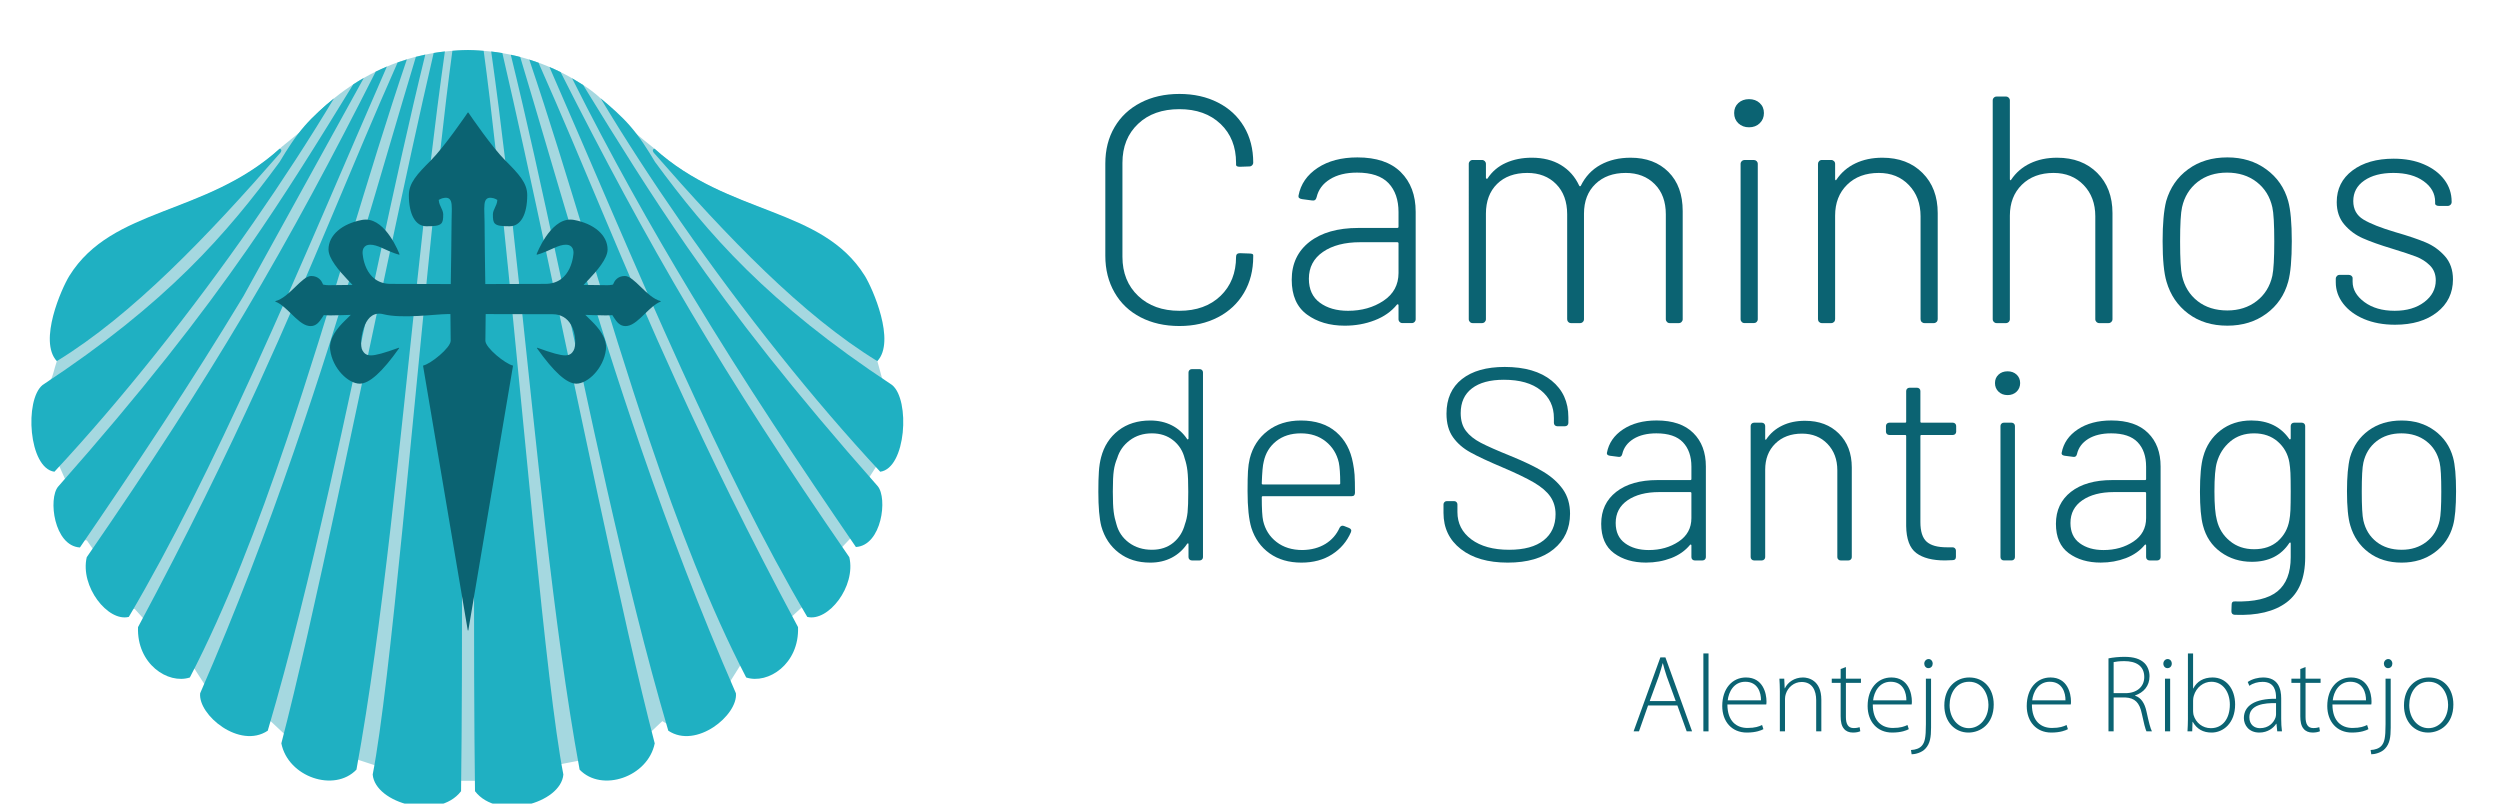 <?xml version="1.0" encoding="utf-8"?>
<!-- Generator: Adobe Illustrator 15.1.0, SVG Export Plug-In . SVG Version: 6.00 Build 0)  -->
<!DOCTYPE svg PUBLIC "-//W3C//DTD SVG 1.0//EN" "http://www.w3.org/TR/2001/REC-SVG-20010904/DTD/svg10.dtd">
<svg version="1.0" id="Layer_1" xmlns="http://www.w3.org/2000/svg" xmlns:xlink="http://www.w3.org/1999/xlink" x="0px" y="0px"
	 width="560px" height="180px" viewBox="0 0 560 180" enable-background="new 0 0 560 180" xml:space="preserve">
<g>
	<g>
		<path fill="#0B6372" d="M369.168,158.023l-2.04,5.802h-1.205l5.998-16.569h1.131l5.974,16.569h-1.204l-2.09-5.802H369.168z
			 M375.363,157.04l-2.017-5.531c-0.393-1.156-0.614-1.992-0.86-2.926h-0.049c-0.246,0.958-0.517,1.819-0.861,2.876l-2.04,5.581
			H375.363z"/>
		<path fill="#0B6372" d="M381.555,146.37h1.155v17.455h-1.155V146.37z"/>
		<path fill="#0B6372" d="M386.938,157.802c0,3.786,2.065,5.261,4.499,5.261c1.721,0,2.606-0.344,3.27-0.664l0.295,0.934
			c-0.442,0.246-1.646,0.762-3.712,0.762c-3.393,0-5.507-2.483-5.507-5.949c0-3.934,2.262-6.392,5.311-6.392
			c3.859,0,4.598,3.638,4.598,5.334c0,0.32,0,0.517-0.05,0.713H386.938z M394.461,156.868c0.024-1.647-0.664-4.155-3.516-4.155
			c-2.606,0-3.736,2.335-3.934,4.155H394.461z"/>
		<path fill="#0B6372" d="M398.687,154.852c0-1.082-0.049-1.893-0.099-2.827h1.082l0.098,2.139h0.05
			c0.639-1.328,2.113-2.41,4.056-2.41c1.132,0,4.106,0.565,4.106,4.991v7.08h-1.155v-6.982c0-2.139-0.837-4.081-3.27-4.081
			c-1.673,0-3.074,1.18-3.541,2.704c-0.098,0.295-0.172,0.689-0.172,1.058v7.301h-1.155V154.852z"/>
		<path fill="#0B6372" d="M413.483,149.418v2.606h3.368v0.935h-3.368v7.669c0,1.501,0.468,2.459,1.722,2.459
			c0.614,0,1.057-0.098,1.352-0.196l0.147,0.91c-0.393,0.172-0.935,0.294-1.647,0.294c-0.86,0-1.573-0.294-2.015-0.86
			c-0.541-0.616-0.738-1.598-0.738-2.803v-7.473h-1.991v-0.935h1.991v-2.163L413.483,149.418z"/>
		<path fill="#0B6372" d="M419.504,157.802c0,3.786,2.065,5.261,4.499,5.261c1.721,0,2.606-0.344,3.271-0.664l0.295,0.934
			c-0.443,0.246-1.647,0.762-3.713,0.762c-3.393,0-5.507-2.483-5.507-5.949c0-3.934,2.262-6.392,5.311-6.392
			c3.859,0,4.598,3.638,4.598,5.334c0,0.32,0,0.517-0.05,0.713H419.504z M427.027,156.868c0.024-1.647-0.664-4.155-3.516-4.155
			c-2.606,0-3.736,2.335-3.934,4.155H427.027z"/>
		<path fill="#0B6372" d="M428.058,168.003c1.007-0.048,1.917-0.344,2.457-0.982c0.615-0.738,0.886-1.673,0.886-4.794v-10.203h1.156
			v10.989c0,2.115-0.223,3.564-1.255,4.672c-0.836,0.934-2.335,1.278-3.098,1.278L428.058,168.003z M432.924,148.657
			c0,0.516-0.344,1.008-0.982,1.008c-0.541,0-0.909-0.492-0.909-1.008c0-0.541,0.418-1.033,0.983-1.033
			C432.557,147.624,432.924,148.116,432.924,148.657z"/>
		<path fill="#0B6372" d="M446.593,157.802c0,4.425-3.024,6.293-5.655,6.293c-3.048,0-5.408-2.385-5.408-6.072
			c0-4.056,2.655-6.269,5.581-6.269C444.38,151.754,446.593,154.188,446.593,157.802z M436.71,157.949
			c0,2.951,1.893,5.162,4.302,5.162c2.458,0,4.4-2.211,4.4-5.236c0-2.163-1.229-5.162-4.326-5.162
			C438.086,152.713,436.71,155.417,436.71,157.949z"/>
		<path fill="#0B6372" d="M455.144,157.802c0,3.786,2.065,5.261,4.499,5.261c1.721,0,2.606-0.344,3.27-0.664l0.295,0.934
			c-0.442,0.246-1.647,0.762-3.712,0.762c-3.393,0-5.507-2.483-5.507-5.949c0-3.934,2.262-6.392,5.311-6.392
			c3.859,0,4.597,3.638,4.597,5.334c0,0.32,0,0.517-0.05,0.713H455.144z M462.666,156.868c0.025-1.647-0.663-4.155-3.515-4.155
			c-2.606,0-3.737,2.335-3.934,4.155H462.666z"/>
		<path fill="#0B6372" d="M472.3,147.477c1.008-0.221,2.434-0.344,3.564-0.344c2.163,0,3.516,0.467,4.475,1.376
			c0.713,0.689,1.155,1.794,1.155,2.95c0,2.237-1.327,3.663-3.246,4.327v0.049c1.328,0.418,2.164,1.671,2.559,3.516
			c0.563,2.581,0.884,3.81,1.228,4.474h-1.228c-0.246-0.492-0.616-1.941-1.058-4.032c-0.492-2.384-1.524-3.466-3.713-3.564h-2.581
			v7.596H472.3V147.477z M473.455,155.269h2.63c2.558,0,4.229-1.425,4.229-3.613c0-2.532-1.869-3.564-4.475-3.564
			c-1.131,0-1.967,0.123-2.385,0.221V155.269z"/>
		<path fill="#0B6372" d="M486.48,148.657c0,0.541-0.368,1.008-0.981,1.008c-0.542,0-0.91-0.467-0.91-1.008
			c0-0.541,0.418-1.033,0.958-1.033C486.112,147.624,486.48,148.091,486.48,148.657z M484.957,163.825v-11.8h1.155v11.8H484.957z"/>
		<path fill="#0B6372" d="M490.095,146.37h1.156v7.842h0.05c0.785-1.524,2.236-2.458,4.326-2.458c2.975,0,5.04,2.483,5.04,6.048
			c0,4.204-2.682,6.293-5.262,6.293c-1.894,0-3.295-0.762-4.229-2.409h-0.049l-0.073,2.139h-1.058
			c0.048-0.836,0.098-1.869,0.098-2.753V146.37z M491.251,159.276c0,0.27,0.05,0.566,0.098,0.86
			c0.516,1.795,2.041,2.975,3.884,2.975c2.705,0,4.253-2.211,4.253-5.285c0-2.704-1.474-5.113-4.154-5.113
			c-1.72,0-3.367,1.205-3.933,3.171c-0.074,0.295-0.147,0.615-0.147,1.033V159.276z"/>
		<path fill="#0B6372" d="M510.988,161.022c0,0.934,0.049,1.893,0.173,2.803h-1.058l-0.173-1.696h-0.073
			c-0.565,0.908-1.869,1.966-3.763,1.966c-2.359,0-3.465-1.671-3.465-3.245c0-2.729,2.409-4.376,7.203-4.326v-0.295
			c0-1.18-0.222-3.516-3.024-3.491c-1.032,0-2.113,0.271-2.95,0.886l-0.368-0.861c1.058-0.713,2.385-1.008,3.442-1.008
			c3.416,0,4.056,2.557,4.056,4.671V161.022z M509.833,157.506c-2.582-0.073-5.975,0.32-5.975,3.147c0,1.695,1.131,2.457,2.36,2.457
			c1.967,0,3.073-1.204,3.49-2.359c0.074-0.246,0.124-0.492,0.124-0.714V157.506z"/>
		<path fill="#0B6372" d="M516.444,149.418v2.606h3.367v0.935h-3.367v7.669c0,1.501,0.467,2.459,1.72,2.459
			c0.615,0,1.058-0.098,1.354-0.196l0.147,0.91c-0.394,0.172-0.936,0.294-1.647,0.294c-0.861,0-1.573-0.294-2.017-0.86
			c-0.54-0.616-0.737-1.598-0.737-2.803v-7.473h-1.991v-0.935h1.991v-2.163L516.444,149.418z"/>
		<path fill="#0B6372" d="M522.465,157.802c0,3.786,2.064,5.261,4.498,5.261c1.722,0,2.606-0.344,3.271-0.664l0.296,0.934
			c-0.444,0.246-1.647,0.762-3.713,0.762c-3.393,0-5.507-2.483-5.507-5.949c0-3.934,2.261-6.392,5.31-6.392
			c3.86,0,4.598,3.638,4.598,5.334c0,0.32,0,0.517-0.05,0.713H522.465z M529.987,156.868c0.024-1.647-0.664-4.155-3.515-4.155
			c-2.606,0-3.738,2.335-3.935,4.155H529.987z"/>
		<path fill="#0B6372" d="M531.018,168.003c1.009-0.048,1.919-0.344,2.459-0.982c0.615-0.738,0.886-1.673,0.886-4.794v-10.203h1.155
			v10.989c0,2.115-0.222,3.564-1.254,4.672c-0.836,0.934-2.337,1.278-3.099,1.278L531.018,168.003z M535.886,148.657
			c0,0.516-0.345,1.008-0.984,1.008c-0.539,0-0.909-0.492-0.909-1.008c0-0.541,0.418-1.033,0.983-1.033
			C535.518,147.624,535.886,148.116,535.886,148.657z"/>
		<path fill="#0B6372" d="M549.554,157.802c0,4.425-3.024,6.293-5.655,6.293c-3.047,0-5.408-2.385-5.408-6.072
			c0-4.056,2.655-6.269,5.582-6.269C547.341,151.754,549.554,154.188,549.554,157.802z M539.67,157.949
			c0,2.951,1.894,5.162,4.302,5.162c2.459,0,4.402-2.211,4.402-5.236c0-2.163-1.229-5.162-4.328-5.162
			C541.047,152.713,539.67,155.417,539.67,157.949z"/>
	</g>
	<path fill="#A5D8E0" d="M14.31,76.249c-0.52-6.01,1.548-12.479,3.259-15.23c9.408-15.236,29.27-12.842,45.628-28.198l4.056-3.297
		c9.514-11.419,22.702-18.264,37.587-18.264c8.373,0,16.29,2.25,23.303,6.261c0.533,0.307,0.965,0.608,1.499,0.915
		c3.742,2.194,5.729,4.143,11.651,10.474c0.57,0.602,5.327,4.4,5.327,4.4c16.297,14.829,35.375,12.473,44.795,27.709
		c1.699,2.752,5.115,19.869,5.115,19.869l1.16,4.25c4.005,3.271,4.513,18.163-1.16,18.965l-2.243,3.491
		c2.218,2.639,2.119,12.404-3.566,12.761l-2.701,2.853c1.498,6.468-3.172,13.381-7.741,12.228l-3.498,3.209
		c0.308,8.136-5.635,11.138-10.429,9.564l-3.178,5.058c0.482,4.794-8.662,12.41-14.811,8.266l-2.978,2.796
		c-1.479,7.44-10.172,11.019-15.017,5.929l-4.995,0.96c-0.526,6.393-13.225,10.246-18.208,3.685h-4.199
		c-4.995,6.562-18.49,2.908-19.016-3.483l-3.911-1.286c-4.839,5.09-14.974,1.637-16.447-5.804l-2.976-2.796
		c-6.149,4.144-15.293-3.472-14.817-8.266l-2.25-3.492c-4.795,1.567-11.665-2.995-11.357-11.131l-2.025-2.257
		c-4.569,1.147-10.705-6.712-9.213-13.18l-1.492-2.156c-5.691-0.364-6.995-10.818-4.77-13.457l-1.542-3.491
		c-5.673-0.802-5.321-15.105-1.861-18.965c0.532-0.596,0.802-2.376,1.442-4.25L14.31,76.249z"/>
	<path fill="#1FB0C2" d="M79.117,18.944c0.765-0.496,1.542-0.966,2.332-1.423"/>
	<path fill="#1FB0C2" d="M68.375,28.339c1.955-2.244,4.067-4.324,6.349-6.186"/>
	<path fill="#1FB0C2" d="M149.697,163.677c6.28,4.199,15.631-3.517,15.149-8.38c-8.129-18.627-15.023-36.829-21.06-54.322
		c-11.213-32.467-19.493-62.477-27.258-88.206c-0.702-0.187-1.398-0.362-2.112-0.507c7.057,28.705,13.908,63.56,21.523,97.173
		C140.226,128.352,144.746,146.867,149.697,163.677"/>
	<path fill="#1FB0C2" d="M167.146,151.755c4.901,1.592,11.921-3.033,11.614-11.282c-11.188-20.897-19.8-38.578-27.064-54.472
		c-12.278-26.857-20.695-48.593-31.069-71.953c-0.683-0.251-1.372-0.483-2.075-0.702c8.713,25.659,17.111,56.271,26.914,85.228
		C151.916,117.652,158.979,136.011,167.146,151.755"/>
	<path fill="#1FB0C2" d="M180.829,138.186c4.675,1.166,10.943-6.807,9.42-13.369c-14.441-20.921-25.628-38.339-35.35-54.71
		c-10.774-18.158-19.749-35.042-29.319-53.952c-0.822-0.414-1.655-0.791-2.507-1.147c8.855,20.213,18.94,44.324,29.646,67.803
		C161.75,102.61,171.239,121.972,180.829,138.186"/>
	<path fill="#1FB0C2" d="M196.523,80.893c4.18-4.475-1.071-16.315-2.808-19.116c-9.621-15.438-30.429-13.438-47.096-28.468
		c-0.564,0.138-0.413,0.64-0.144,0.94C162.872,53.04,179.656,70.571,196.523,80.893"/>
	<path fill="#1FB0C2" d="M129.835,172.401c4.951,5.158,15.305,1.654,16.822-5.886c-3.553-13.583-8.003-33.544-12.71-55.444
		c-7.283-33.901-15.193-72.448-21.417-99.186c-0.828-0.137-1.661-0.256-2.501-0.351c4.606,32.561,8.06,71.095,12.122,106.394
		C124.426,137.634,126.877,156.324,129.835,172.401"/>
	<path fill="#1FB0C2" d="M44.833,155.297c-0.488,4.863,8.863,12.579,15.143,8.38c4.939-16.779,9.464-35.262,13.739-54.147
		c7.622-33.651,14.485-68.555,21.548-97.299c-0.702,0.151-1.404,0.314-2.105,0.501c-7.772,25.773-16.071,55.839-27.309,88.362
		C59.819,118.555,52.937,136.713,44.833,155.297"/>
	<path fill="#1FB0C2" d="M30.918,140.474c-0.313,8.249,6.707,12.874,11.608,11.282c8.154-15.707,15.199-34.021,21.642-53.05
		c9.828-29.006,18.239-59.692,26.969-85.402c-0.688,0.219-1.385,0.438-2.067,0.683C78.66,37.427,70.229,59.201,57.907,86.158
		C50.656,102.008,42.068,119.64,30.918,140.474"/>
	<path fill="#1FB0C2" d="M19.43,124.817c-1.529,6.562,4.744,14.535,9.42,13.369c9.564-16.171,19.016-35.462,28.023-55.2
		c10.754-23.56,20.908-47.797,29.79-68.079c-0.84,0.357-1.698,0.739-2.513,1.147c-9.621,19.004-18.652,35.989-29.496,54.247
		C44.964,86.615,33.808,103.978,19.43,124.817"/>
	<path fill="#1FB0C2" d="M81.492,17.458c-0.79,0.458-1.61,0.953-2.375,1.454c-8.035,13.087-15.206,24.676-23.691,36.886
		c-10.618,15.273-23.304,31.576-42.401,53.2c-2.269,2.676-0.94,13.274,4.876,13.638c12.466-18.214,24.738-36.615,36.609-56.259
		L81.492,17.458z"/>
	<path fill="#1FB0C2" d="M12.19,105.669c14.931-16.045,30.605-35.708,44.613-55.864c6.393-9.213,12.529-18.64,18.007-27.766
		c-2.275,1.862-4.632,3.924-6.581,6.168c-2.13,2.444-3.904,5.239-5.597,8.078C50.837,52.319,37.55,67.775,9.546,86.233
		C5.44,89.549,6.387,104.861,12.19,105.669"/>
	<path fill="#1FB0C2" d="M63.021,166.509c1.504,7.554,11.872,11.051,16.823,5.886c2.952-16.058,5.403-34.735,7.666-54.409
		c4.074-35.325,7.527-73.89,12.146-106.462c-0.846,0.088-1.68,0.207-2.514,0.344c-6.217,26.757-14.14,65.36-21.436,99.292
		C71.007,133.021,66.569,152.952,63.021,166.509"/>
	<path fill="#1FB0C2" d="M191.722,122.529c5.811-0.356,7.145-10.961,4.877-13.638C177.4,87.154,164.671,70.796,154.016,55.44
		c-8.374-12.072-15.443-23.46-23.397-36.409l-2.476-1.503c8.643,17.248,17.612,33.262,26.838,48.523
		C166.883,85.775,179.206,104.247,191.722,122.529"/>
	<path fill="#1FB0C2" d="M101.336,11.379c-3.604,26.411-7.566,70.887-11.232,107.546c-2.395,23.937-4.663,44.532-6.619,54.566
		c0.539,6.481,14.697,10.386,19.793,3.735c0.201-15.23,0.226-34.798,0.232-55.951c0-33.294,0.909-63.303,1.329-93.771
		c0.714,30.467,1.328,60.477,1.328,93.771c0.006,21.153,0.032,40.721,0.232,55.951c5.096,6.65,19.254,2.746,19.793-3.735
		c-1.962-10.04-4.225-30.655-6.625-54.609c-3.666-36.641-7.628-81.092-11.225-107.491c0,0-1.893-0.181-3.503-0.188
		C103.216,11.203,101.336,11.379,101.336,11.379"/>
	<path fill="#1FB0C2" d="M12.73,80.893c-4.175-4.475,1.071-16.315,2.814-19.116c9.621-15.438,30.423-13.438,47.094-28.468
		c0.565,0.138,0.408,0.64,0.139,0.94C46.387,53.04,29.596,70.571,12.73,80.893"/>
	<path fill="#1FB0C2" d="M197.174,105.669c-14.936-16.045-30.604-35.708-44.613-55.864c-6.399-9.213-12.535-18.64-18.006-27.766
		c2.275,1.862,4.625,3.924,6.581,6.168c2.13,2.444,3.904,5.239,5.597,8.078c11.796,16.034,25.076,31.489,53.086,49.947
		C203.918,89.549,202.979,104.861,197.174,105.669"/>
	<path fill="#0B6372" d="M104.827,141.244l-0.05-0.056L94.768,81.952c0-0.031,0.018-0.062,0.05-0.075
		c1.661-0.371,6.136-3.961,6.136-5.56c0-1.228-0.032-3.886-0.051-5.233l-0.012-0.727h-0.74c-2.451,0.006-10.091,1.096-14.271,0.031
		c-2.025-0.521-3.366,0.583-4.155,2.444c-0.89,2.118-1.078,4.801-0.514,5.697c0.288,0.458,0.67,1.078,1.874,1.078
		c1.078,0,2.946-0.514,6.243-1.711l0.075,0.025c0.019,0.018,0.019,0.05,0,0.075c-3.785,5.346-6.675,7.947-8.818,7.947
		c-2.557,0-6.079-3.372-6.625-7.552c-0.345-2.645,1.693-4.99,3.253-6.525l1.36-1.334l-1.905,0.062
		c-1.179,0.038-2.031,0.057-2.651,0.057c-0.47,0-0.815-0.012-1.041-0.031l-0.445-0.044l-0.356,0.551
		c-0.646,0.99-1.335,1.918-2.595,1.918c-0.145,0-0.283-0.013-0.439-0.038c-1.316-0.2-2.651-1.498-3.936-2.751
		c-1.147-1.11-2.319-2.257-3.509-2.688c-0.026-0.013-0.044-0.038-0.044-0.069c0-0.025,0.018-0.05,0.05-0.056
		c1.554-0.382,3.096-1.868,4.45-3.177c1.36-1.316,2.532-2.445,3.56-2.445c1.686,0,2.332,1.191,2.494,1.562l0.156,0.356l0.389,0.076
		c0.238,0.037,0.539,0.069,0.903,0.069c0.703,0,1.586-0.019,2.62-0.032l2.689-0.037l-1.172-1.229
		c-1.806-1.899-4.206-4.663-4.206-6.7c0-3.177,2.964-5.779,7.553-6.631c0.263-0.043,0.532-0.068,0.795-0.068
		c4.582,0,7.44,7.458,7.559,7.777l-0.062,0.088c-0.056-0.013-1.216-0.257-3.805-1.486c-1.059-0.495-1.955-0.752-2.669-0.752
		c-0.527,0-0.853,0.137-1.034,0.257c-0.32,0.194-0.708,0.639-0.708,1.561c0,0.076,0.276,6.957,6.33,6.957
		c4.237,0,10.493,0.032,12.692,0.038l0.733,0.006l0.013-0.739c0.038-2.414,0.169-10.505,0.169-13.193
		c0-0.565,0.012-1.091,0.031-1.599c0.057-1.917,0.063-3.021-0.507-3.535c-0.194-0.175-0.471-0.27-0.802-0.27
		c-0.125,0-0.251,0.013-0.339,0.025c-0.326,0.051-0.589,0.12-0.783,0.213l-0.476,0.245l0.075,0.526
		c0.044,0.263,0.182,0.589,0.414,1.078c0.251,0.532,0.508,1.078,0.514,1.599c0.006,1.109-0.063,1.705-0.458,2.099
		c-0.501,0.507-1.548,0.602-3.297,0.602c-2.463,0-3.936-2.614-3.936-6.988c0-2.701,1.855-4.701,4.895-7.734
		c3.09-3.09,8.085-10.436,8.298-10.744l0.006-0.012l0.025-0.019h0.05l0.026,0.012l0.037,0.038c0.708,1.047,5.322,7.765,8.28,10.725
		c3.033,3.033,4.895,5.033,4.895,7.734c0,4.375-1.473,6.988-3.936,6.988c-1.755,0-2.802-0.095-3.303-0.602
		c-0.395-0.395-0.458-0.99-0.452-2.099c0.007-0.521,0.263-1.066,0.514-1.592c0.232-0.495,0.376-0.827,0.408-1.084l0.075-0.526
		l-0.463-0.238c-0.194-0.101-0.458-0.169-0.79-0.22c-0.094-0.012-0.212-0.025-0.345-0.025c-0.332,0-0.602,0.095-0.802,0.27
		c-0.539,0.489-0.57,1.498-0.501,3.516c0.013,0.527,0.038,1.053,0.038,1.618c0,2.688,0.119,10.779,0.156,13.193l0.013,0.739
		l0.739-0.006c2.193-0.006,8.455-0.038,12.691-0.038c6.056,0,6.325-6.881,6.325-6.957c0-0.928-0.383-1.366-0.708-1.561
		c-0.175-0.125-0.507-0.257-1.027-0.257c-0.708,0-1.605,0.257-2.67,0.752c-2.595,1.229-3.786,1.48-3.792,1.486l-0.076-0.088
		c0.025-0.081,2.958-7.777,7.553-7.777c0.263,0,0.532,0.025,0.795,0.068c4.595,0.853,7.559,3.454,7.559,6.631
		c0,2.037-2.4,4.801-4.205,6.7l-1.173,1.229l2.665,0.037c1.04,0.013,1.943,0.032,2.645,0.032c0.364,0,0.67-0.032,0.903-0.069
		l0.382-0.076l0.163-0.356c0.156-0.37,0.808-1.562,2.488-1.562c1.028,0,2.2,1.129,3.554,2.438c1.36,1.316,2.896,2.802,4.456,3.184
		c0.032,0.006,0.05,0.031,0.05,0.056c0,0.032-0.012,0.057-0.044,0.069c-1.185,0.438-2.363,1.579-3.503,2.688
		c-1.292,1.254-2.62,2.551-3.942,2.751c-0.145,0.025-0.295,0.038-0.433,0.038c-1.26,0-1.956-0.928-2.558-1.861l-0.15-0.238
		l-0.244-0.37l-0.445,0.044c-0.231,0.019-0.57,0.031-1.041,0.031c-0.62,0-1.479-0.019-2.658-0.057l-1.899-0.062l1.36,1.334
		c1.562,1.536,3.598,3.88,3.248,6.525c-0.539,4.18-4.068,7.552-6.625,7.552c-2.143,0-5.027-2.602-8.818-7.947
		c-0.019-0.025-0.019-0.057,0-0.081l0.082-0.019c3.296,1.197,5.165,1.711,6.236,1.711c1.21,0,1.599-0.621,1.88-1.078
		c0.558-0.896,0.59-3.686-0.52-5.691c-0.884-1.604-2.326-2.45-4.149-2.45c-4.318,0-11.827-0.025-14.278-0.031h-0.733l-0.012,0.727
		c-0.019,1.347-0.057,4.006-0.057,5.233c0,1.599,4.482,5.189,6.136,5.56c0.032,0.012,0.057,0.044,0.05,0.075l-10.009,59.261
		l-0.012,0.012l-0.032,0.019H104.827z"/>
	<path fill="#0B6372" d="M255.495,71.071c-2.519-1.304-4.462-3.152-5.834-5.546c-1.379-2.395-2.069-5.133-2.069-8.229V36.637
		c0-3.096,0.689-5.816,2.069-8.161c1.372-2.344,3.315-4.168,5.834-5.472c2.507-1.304,5.41-1.962,8.694-1.962
		c3.241,0,6.117,0.646,8.624,1.924c2.52,1.278,4.463,3.084,5.842,5.403c1.379,2.318,2.068,5.002,2.068,8.048
		c0,0.238-0.088,0.451-0.257,0.614c-0.17,0.169-0.37,0.251-0.614,0.251l-2.1,0.075c-0.583,0-0.872-0.144-0.872-0.433v-0.438
		c0-3.623-1.165-6.531-3.478-8.731c-2.325-2.206-5.39-3.303-9.213-3.303c-3.861,0-6.957,1.097-9.27,3.303
		c-2.326,2.2-3.492,5.108-3.492,8.731v21.028c0,3.623,1.179,6.543,3.522,8.769c2.345,2.225,5.421,3.334,9.239,3.334
		c3.823,0,6.889-1.109,9.213-3.334c2.313-2.225,3.478-5.146,3.478-8.769c0-0.533,0.289-0.802,0.872-0.802l2.1,0.075
		c0.576,0,0.871,0.126,0.871,0.358v0.37c0,3.04-0.689,5.734-2.068,8.079s-3.322,4.174-5.842,5.478
		c-2.507,1.298-5.383,1.956-8.624,1.956C260.904,73.027,258.002,72.37,255.495,71.071"/>
	<path fill="#0B6372" d="M266.444,82.893c0.145-0.138,0.314-0.207,0.521-0.207h1.773c0.201,0,0.376,0.069,0.521,0.207
		c0.144,0.15,0.212,0.326,0.212,0.526v41.379c0,0.207-0.069,0.383-0.212,0.527c-0.145,0.144-0.32,0.213-0.521,0.213h-1.773
		c-0.207,0-0.376-0.069-0.521-0.213c-0.15-0.145-0.219-0.32-0.219-0.527v-2.876c0-0.12-0.025-0.188-0.088-0.208
		c-0.056-0.018-0.138,0.007-0.213,0.088c-0.896,1.348-2.056,2.388-3.459,3.122c-1.41,0.733-3.008,1.103-4.807,1.103
		c-2.777,0-5.121-0.733-7.039-2.206c-1.918-1.467-3.222-3.44-3.924-5.936c-0.438-1.717-0.665-4.287-0.665-7.715
		c0-1.83,0.038-3.347,0.12-4.525c0.075-1.185,0.244-2.25,0.489-3.185c0.652-2.532,1.949-4.538,3.892-6.036
		c1.937-1.492,4.312-2.231,7.126-2.231c1.799,0,3.397,0.357,4.807,1.071c1.404,0.708,2.563,1.743,3.459,3.09
		c0.038,0.088,0.094,0.106,0.182,0.057c0.082-0.038,0.12-0.094,0.12-0.175V83.419C266.226,83.219,266.294,83.043,266.444,82.893
		 M266.018,114.764c0.101-0.979,0.151-2.514,0.151-4.594c0-2.163-0.063-3.748-0.188-4.744c-0.119-0.998-0.326-1.905-0.607-2.72
		c-0.408-1.68-1.267-3.034-2.576-4.075c-1.298-1.04-2.89-1.56-4.77-1.56c-1.924,0-3.573,0.52-4.958,1.56
		c-1.391,1.041-2.332,2.375-2.82,4.012c-0.364,0.859-0.621,1.774-0.759,2.757c-0.149,0.979-0.218,2.545-0.218,4.707
		c0,2.043,0.062,3.542,0.188,4.501c0.119,0.964,0.326,1.892,0.608,2.782c0.445,1.718,1.385,3.108,2.814,4.168
		c1.436,1.059,3.146,1.592,5.146,1.592c1.917,0,3.516-0.533,4.807-1.592c1.278-1.06,2.15-2.45,2.595-4.168
		C265.717,116.625,265.912,115.741,266.018,114.764"/>
	<path fill="#0B6372" d="M313.778,38.556c2.219,2.199,3.334,5.157,3.334,8.881v24.068c0,0.244-0.082,0.445-0.257,0.614
		c-0.163,0.169-0.37,0.251-0.614,0.251h-2.1c-0.244,0-0.451-0.082-0.613-0.251c-0.177-0.169-0.258-0.37-0.258-0.614v-3.122
		c0-0.094-0.031-0.163-0.107-0.213c-0.074-0.05-0.156-0.018-0.25,0.07c-1.26,1.554-2.928,2.72-5.008,3.516
		c-2.081,0.802-4.3,1.197-6.668,1.197c-3.385,0-6.212-0.834-8.48-2.501c-2.27-1.667-3.41-4.262-3.41-7.791
		c0-3.578,1.329-6.405,3.986-8.486c2.658-2.068,6.312-3.115,10.949-3.115h8.7c0.194,0,0.288-0.094,0.288-0.288v-3.265
		c0-2.751-0.752-4.914-2.243-6.487c-1.505-1.573-3.85-2.356-7.039-2.356c-2.463,0-4.494,0.495-6.08,1.491
		c-1.604,0.99-2.588,2.332-2.983,4.019c-0.138,0.583-0.477,0.827-1.009,0.732l-2.25-0.301c-0.627-0.094-0.891-0.357-0.796-0.795
		c0.482-2.558,1.905-4.625,4.274-6.199c2.369-1.567,5.34-2.351,8.919-2.351C308.312,35.258,311.56,36.355,313.778,38.556
		 M309.898,67.374c2.251-1.498,3.372-3.579,3.372-6.236v-6.594c0-0.194-0.094-0.289-0.288-0.289h-8.267
		c-3.479,0-6.268,0.721-8.368,2.169c-2.105,1.448-3.159,3.46-3.159,6.017c0,2.37,0.821,4.162,2.464,5.365
		c1.642,1.211,3.748,1.812,6.312,1.812C305.01,69.617,307.654,68.872,309.898,67.374"/>
	<path fill="#0B6372" d="M373.734,38.518c2.125,2.125,3.19,5.052,3.19,8.769v24.218c0,0.244-0.088,0.445-0.257,0.614
		c-0.169,0.176-0.376,0.257-0.621,0.257h-2.024c-0.244,0-0.451-0.082-0.62-0.257c-0.163-0.169-0.257-0.37-0.257-0.614V48.013
		c0-2.851-0.828-5.108-2.495-6.775c-1.667-1.668-3.829-2.501-6.486-2.501c-2.809,0-5.064,0.821-6.775,2.463
		c-1.718,1.642-2.576,3.873-2.576,6.669v23.635c0,0.244-0.082,0.445-0.257,0.614c-0.169,0.176-0.37,0.257-0.614,0.257h-2.03
		c-0.244,0-0.452-0.082-0.614-0.257c-0.169-0.169-0.251-0.37-0.251-0.614V48.013c0-2.851-0.827-5.108-2.47-6.775
		c-1.648-1.668-3.798-2.501-6.455-2.501c-2.846,0-5.109,0.821-6.776,2.463s-2.5,3.873-2.5,6.669v23.635
		c0,0.244-0.088,0.445-0.251,0.614c-0.176,0.176-0.383,0.257-0.614,0.257h-2.105c-0.244,0-0.452-0.082-0.621-0.257
		c-0.162-0.169-0.251-0.37-0.251-0.614V36.712c0-0.244,0.089-0.45,0.251-0.621c0.169-0.168,0.377-0.256,0.621-0.256h2.105
		c0.231,0,0.438,0.088,0.614,0.256c0.163,0.17,0.251,0.376,0.251,0.621v3.109c0,0.101,0.05,0.175,0.144,0.22
		c0.101,0.05,0.17,0.024,0.22-0.069c1.015-1.549,2.381-2.708,4.093-3.479c1.717-0.777,3.66-1.166,5.835-1.166
		c2.52,0,4.683,0.546,6.493,1.63c1.812,1.096,3.172,2.626,4.094,4.606c0.093,0.188,0.219,0.22,0.363,0.075
		c1.015-2.081,2.488-3.654,4.424-4.719c1.932-1.059,4.176-1.592,6.738-1.592C368.777,35.327,371.604,36.386,373.734,38.518"/>
	<path fill="#0B6372" d="M389.385,27.612c-0.627-0.608-0.934-1.366-0.934-2.288c0-0.915,0.307-1.667,0.934-2.244
		c0.634-0.583,1.436-0.871,2.395-0.871c0.972,0,1.768,0.288,2.395,0.871c0.633,0.577,0.946,1.329,0.946,2.244
		c0,0.922-0.313,1.68-0.946,2.288c-0.627,0.602-1.423,0.903-2.395,0.903C390.82,28.515,390.019,28.213,389.385,27.612
		 M390.149,72.118c-0.163-0.169-0.257-0.37-0.257-0.614V36.706c0-0.238,0.094-0.444,0.257-0.615c0.17-0.168,0.376-0.25,0.614-0.25
		h2.105c0.239,0,0.445,0.082,0.621,0.25c0.163,0.17,0.251,0.376,0.251,0.615v34.798c0,0.244-0.088,0.445-0.251,0.614
		c-0.176,0.169-0.382,0.251-0.621,0.251h-2.105C390.525,72.37,390.319,72.288,390.149,72.118"/>
	<path fill="#0B6372" d="M430.639,38.737c2.275,2.269,3.409,5.271,3.409,8.988v23.773c0,0.245-0.081,0.452-0.256,0.627
		c-0.17,0.163-0.37,0.251-0.615,0.251h-2.1c-0.244,0-0.451-0.088-0.62-0.251c-0.17-0.175-0.251-0.382-0.251-0.627V48.452
		c0-2.859-0.871-5.184-2.613-6.995c-1.742-1.817-3.986-2.72-6.738-2.72c-2.946,0-5.32,0.884-7.107,2.646
		c-1.792,1.761-2.682,4.074-2.682,6.925v23.19c0,0.245-0.082,0.452-0.252,0.627c-0.175,0.163-0.375,0.251-0.62,0.251h-2.1
		c-0.244,0-0.451-0.088-0.614-0.251c-0.169-0.175-0.251-0.382-0.251-0.627V36.706c0-0.244,0.082-0.444,0.251-0.615
		c0.163-0.168,0.37-0.256,0.614-0.256h2.1c0.245,0,0.445,0.088,0.62,0.256c0.17,0.17,0.252,0.371,0.252,0.615v3.41
		c0,0.144,0.037,0.226,0.106,0.25c0.074,0.025,0.138-0.012,0.181-0.107c1.065-1.591,2.477-2.814,4.243-3.66
		c1.762-0.846,3.779-1.272,6.056-1.272C425.368,35.327,428.37,36.462,430.639,38.737"/>
	<path fill="#0B6372" d="M469.786,38.737c2.27,2.269,3.409,5.271,3.409,8.988v23.773c0,0.245-0.087,0.452-0.256,0.627
		c-0.169,0.163-0.376,0.251-0.621,0.251h-2.093c-0.245,0-0.451-0.088-0.621-0.251c-0.169-0.175-0.257-0.382-0.257-0.627V48.452
		c0-2.859-0.865-5.184-2.601-6.995c-1.749-1.817-3.993-2.72-6.75-2.72c-2.946,0-5.31,0.884-7.102,2.646
		c-1.787,1.761-2.683,4.074-2.683,6.925v23.19c0,0.245-0.088,0.452-0.251,0.627c-0.176,0.163-0.383,0.251-0.614,0.251h-2.106
		c-0.244,0-0.451-0.088-0.62-0.251c-0.163-0.175-0.25-0.382-0.25-0.627v-49c0-0.244,0.087-0.451,0.25-0.614
		c0.169-0.169,0.376-0.257,0.62-0.257h2.106c0.231,0,0.438,0.088,0.614,0.257c0.163,0.163,0.251,0.37,0.251,0.614v17.619
		c0,0.144,0.037,0.226,0.106,0.25c0.075,0.025,0.138-0.012,0.182-0.107c1.065-1.591,2.476-2.814,4.243-3.66
		c1.762-0.846,3.779-1.272,6.048-1.272C464.516,35.327,467.511,36.462,469.786,38.737"/>
	<path fill="#0B6372" d="M490.193,70.27c-2.394-1.787-4.024-4.181-4.894-7.177c-0.578-1.93-0.872-4.958-0.872-9.062
		c0-3.861,0.263-6.864,0.796-8.982c0.877-3.002,2.514-5.384,4.934-7.145c2.419-1.768,5.339-2.646,8.774-2.646
		c3.377,0,6.286,0.89,8.729,2.682c2.438,1.787,4.074,4.149,4.896,7.108c0.533,1.931,0.804,4.926,0.804,8.982
		c0,4.105-0.271,7.132-0.804,9.062c-0.821,2.996-2.457,5.391-4.896,7.177c-2.443,1.792-5.353,2.682-8.729,2.682
		C495.496,72.952,492.588,72.062,490.193,70.27 M505.486,67.443c1.812-1.404,2.985-3.284,3.517-5.654
		c0.289-1.354,0.433-3.917,0.433-7.684c0-3.867-0.144-6.43-0.433-7.684c-0.531-2.37-1.704-4.25-3.517-5.66
		c-1.811-1.398-4.023-2.094-6.631-2.094c-2.606,0-4.812,0.696-6.599,2.094c-1.787,1.41-2.946,3.29-3.479,5.66
		c-0.289,1.253-0.434,3.816-0.434,7.684s0.145,6.425,0.434,7.684c0.532,2.37,1.691,4.25,3.479,5.654
		c1.786,1.397,4.017,2.1,6.675,2.1C501.488,69.542,503.676,68.84,505.486,67.443"/>
	<path fill="#0B6372" d="M529.554,71.467c-1.998-0.846-3.559-1.993-4.675-3.448c-1.109-1.441-1.666-3.039-1.666-4.782v-0.796
		c0-0.244,0.087-0.445,0.249-0.614c0.17-0.175,0.377-0.257,0.621-0.257h2.025c0.244,0,0.45,0.068,0.626,0.219
		c0.163,0.145,0.251,0.313,0.251,0.507V63.1c0,1.736,0.877,3.258,2.64,4.562c1.766,1.304,4.023,1.955,6.781,1.955
		c2.707,0,4.913-0.651,6.638-1.955c1.711-1.304,2.568-2.927,2.568-4.857c0-1.347-0.433-2.463-1.303-3.334
		c-0.872-0.872-1.912-1.53-3.116-1.994c-1.209-0.457-3.002-1.052-5.364-1.779c-2.707-0.815-4.889-1.592-6.531-2.319
		c-1.642-0.721-3.028-1.749-4.161-3.078c-1.142-1.328-1.711-3.008-1.711-5.039c0-2.946,1.178-5.309,3.517-7.07
		c2.344-1.762,5.427-2.646,9.244-2.646c2.568,0,4.824,0.42,6.781,1.272c1.962,0.846,3.479,1.993,4.562,3.435
		c1.092,1.454,1.637,3.096,1.637,4.939v0.069c0,0.244-0.088,0.445-0.251,0.614c-0.176,0.169-0.377,0.251-0.621,0.251h-1.955
		c-0.244,0-0.452-0.044-0.614-0.138c-0.175-0.101-0.258-0.22-0.258-0.37v-0.426c0-1.843-0.864-3.379-2.575-4.607
		c-1.711-1.234-3.974-1.849-6.775-1.849c-2.708,0-4.889,0.57-6.525,1.705c-1.642,1.135-2.462,2.67-2.462,4.6
		c0,1.837,0.758,3.216,2.281,4.137c1.522,0.916,3.898,1.862,7.138,2.821c2.853,0.821,5.108,1.585,6.782,2.288
		c1.668,0.695,3.104,1.73,4.312,3.077c1.203,1.354,1.817,3.096,1.817,5.221c0,3.046-1.19,5.497-3.56,7.358
		c-2.369,1.862-5.504,2.796-9.421,2.796C533.866,72.739,531.561,72.312,529.554,71.467"/>
	<path fill="#0B6372" d="M296.899,121.833c1.429-0.878,2.488-2.093,3.184-3.648c0.244-0.4,0.571-0.526,0.979-0.364l1.103,0.433
		c0.489,0.201,0.627,0.527,0.433,0.979c-0.902,2.081-2.312,3.729-4.23,4.957c-1.912,1.223-4.2,1.836-6.857,1.836
		c-2.808,0-5.189-0.695-7.133-2.081c-1.937-1.385-3.29-3.284-4.067-5.691c-0.57-1.88-0.858-4.619-0.858-8.204
		c0-2,0.031-3.511,0.094-4.532c0.063-1.021,0.194-1.956,0.401-2.814c0.646-2.57,1.98-4.639,4.006-6.187
		c2.018-1.547,4.5-2.325,7.439-2.325c3.265,0,5.897,0.858,7.891,2.57c2.006,1.717,3.265,4.067,3.798,7.045
		c0.163,0.814,0.276,1.66,0.345,2.538c0.057,0.871,0.088,2.212,0.088,4.006c0,0.532-0.244,0.796-0.739,0.796h-19.894
		c-0.163,0-0.245,0.081-0.245,0.244c0,2.576,0.101,4.331,0.308,5.271c0.451,1.955,1.441,3.541,2.995,4.738
		c1.555,1.21,3.492,1.806,5.817,1.806C293.759,123.169,295.471,122.711,296.899,121.833 M282.634,108.27
		c0,0.169,0.082,0.245,0.245,0.245h17.079c0.163,0,0.251-0.076,0.251-0.245c0-2.075-0.106-3.629-0.313-4.65
		c-0.445-1.955-1.43-3.542-2.94-4.744c-1.503-1.204-3.358-1.805-5.564-1.805s-4.037,0.583-5.51,1.742
		c-1.467,1.166-2.413,2.708-2.813,4.625C282.859,104.208,282.716,105.82,282.634,108.27"/>
	<path fill="#0B6372" d="M327.229,122.993c-2.588-2.019-3.886-4.72-3.886-8.111v-1.892c0-0.208,0.069-0.383,0.22-0.527
		c0.137-0.144,0.312-0.213,0.52-0.213h1.648c0.207,0,0.376,0.069,0.521,0.213c0.145,0.145,0.213,0.32,0.213,0.527v1.711
		c0,2.532,1.04,4.569,3.121,6.123c2.087,1.548,4.896,2.326,8.455,2.326c3.378,0,5.967-0.708,7.74-2.113
		c1.774-1.404,2.664-3.359,2.664-5.847c0-1.512-0.389-2.821-1.166-3.949c-0.777-1.122-1.999-2.175-3.666-3.152
		c-1.68-0.979-4.005-2.1-6.982-3.366c-3.184-1.347-5.591-2.469-7.221-3.372c-1.642-0.896-2.945-2.024-3.923-3.391
		s-1.473-3.134-1.473-5.296c0-3.353,1.159-5.93,3.46-7.748c2.306-1.817,5.502-2.72,9.582-2.72c4.488,0,7.991,1.022,10.499,3.059
		c2.513,2.043,3.76,4.776,3.76,8.205v1.285c0,0.2-0.068,0.376-0.206,0.52c-0.145,0.138-0.319,0.213-0.52,0.213h-1.781
		c-0.206,0-0.375-0.075-0.52-0.213c-0.138-0.144-0.214-0.32-0.214-0.52v-1.096c0-2.577-0.978-4.651-2.939-6.225
		c-1.955-1.566-4.707-2.357-8.267-2.357c-3.097,0-5.484,0.646-7.158,1.937c-1.679,1.285-2.513,3.128-2.513,5.534
		c0,1.636,0.395,2.958,1.172,3.98c0.765,1.022,1.88,1.905,3.328,2.665c1.447,0.752,3.686,1.748,6.707,2.964
		c3.014,1.229,5.459,2.4,7.313,3.528c1.855,1.122,3.316,2.438,4.382,3.943c1.059,1.511,1.592,3.328,1.592,5.453
		c0,3.303-1.229,5.954-3.679,7.954c-2.445,2-5.873,3.002-10.279,3.002C333.321,126.026,329.823,125.017,327.229,122.993"/>
	<path fill="#0B6372" d="M379.294,96.982c1.88,1.855,2.82,4.35,2.82,7.496v20.325c0,0.201-0.075,0.377-0.213,0.521
		c-0.15,0.137-0.319,0.213-0.521,0.213h-1.779c-0.201,0-0.377-0.076-0.521-0.213c-0.137-0.145-0.206-0.32-0.206-0.521v-2.631
		c0-0.082-0.038-0.15-0.101-0.188c-0.056-0.038-0.132-0.019-0.213,0.069c-1.065,1.297-2.47,2.288-4.218,2.964
		c-1.762,0.67-3.636,1.003-5.635,1.003c-2.858,0-5.246-0.695-7.164-2.101c-1.918-1.416-2.877-3.609-2.877-6.586
		c0-3.021,1.122-5.403,3.372-7.164c2.237-1.749,5.315-2.633,9.238-2.633h7.353c0.156,0,0.244-0.081,0.244-0.244v-2.758
		c0-2.325-0.64-4.142-1.905-5.471c-1.26-1.328-3.246-1.993-5.936-1.993c-2.087,0-3.798,0.419-5.146,1.253
		c-1.341,0.84-2.182,1.968-2.507,3.403c-0.126,0.483-0.408,0.689-0.859,0.608l-1.899-0.245c-0.525-0.082-0.752-0.307-0.67-0.677
		c0.407-2.162,1.61-3.905,3.61-5.233c1.999-1.323,4.507-1.994,7.527-1.994C374.688,94.187,377.42,95.121,379.294,96.982
		 M376.022,121.313c1.899-1.267,2.852-3.015,2.852-5.265v-5.571c0-0.164-0.088-0.251-0.244-0.251h-6.982
		c-2.939,0-5.297,0.621-7.076,1.842c-1.773,1.223-2.657,2.915-2.657,5.077c0,2.005,0.689,3.509,2.08,4.531
		c1.386,1.021,3.166,1.536,5.328,1.536C371.886,123.212,374.123,122.579,376.022,121.313"/>
	<path fill="#0B6372" d="M411.923,97.133c1.924,1.918,2.878,4.444,2.878,7.59v20.075c0,0.207-0.069,0.383-0.214,0.52
		c-0.138,0.151-0.313,0.22-0.52,0.22h-1.774c-0.207,0-0.382-0.069-0.52-0.22c-0.145-0.137-0.213-0.313-0.213-0.52v-19.467
		c0-2.406-0.739-4.375-2.206-5.904c-1.474-1.53-3.366-2.294-5.698-2.294c-2.488,0-4.481,0.746-5.991,2.231
		c-1.518,1.492-2.263,3.441-2.263,5.848v19.586c0,0.207-0.076,0.383-0.22,0.52c-0.145,0.151-0.313,0.22-0.52,0.22h-1.775
		c-0.206,0-0.375-0.069-0.519-0.22c-0.145-0.137-0.221-0.313-0.221-0.52V95.415c0-0.2,0.076-0.375,0.221-0.52
		c0.144-0.138,0.312-0.213,0.519-0.213h1.775c0.206,0,0.375,0.076,0.52,0.213c0.144,0.145,0.22,0.32,0.22,0.52v2.877
		c0,0.125,0.024,0.194,0.087,0.212c0.058,0.025,0.107-0.006,0.151-0.087c0.901-1.347,2.093-2.375,3.585-3.09
		c1.484-0.72,3.19-1.071,5.107-1.071C407.479,94.256,410.006,95.215,411.923,97.133"/>
	<path fill="#0B6372" d="M437.972,97.221c-0.138,0.144-0.312,0.213-0.521,0.213h-7.038c-0.163,0-0.244,0.082-0.244,0.25v19.28
		c0,2.081,0.47,3.542,1.403,4.38c0.94,0.84,2.45,1.253,4.532,1.253h1.284c0.207,0,0.377,0.069,0.521,0.213
		c0.145,0.15,0.219,0.32,0.219,0.52v1.411c0,0.488-0.244,0.732-0.739,0.732l-1.711,0.063c-2.813,0-4.957-0.552-6.424-1.655
		c-1.474-1.103-2.231-3.128-2.27-6.062V97.684c0-0.168-0.081-0.25-0.244-0.25h-3.548c-0.206,0-0.383-0.069-0.526-0.213
		c-0.144-0.139-0.213-0.314-0.213-0.521v-1.279c0-0.206,0.069-0.381,0.213-0.519c0.144-0.151,0.32-0.22,0.526-0.22h3.548
		c0.163,0,0.244-0.075,0.244-0.244v-6.856c0-0.2,0.069-0.376,0.213-0.52c0.145-0.139,0.32-0.208,0.521-0.208h1.711
		c0.206,0,0.381,0.069,0.52,0.208c0.15,0.144,0.22,0.32,0.22,0.52v6.856c0,0.169,0.081,0.244,0.244,0.244h7.038
		c0.208,0,0.383,0.069,0.521,0.22c0.145,0.138,0.213,0.313,0.213,0.519V96.7C438.185,96.907,438.116,97.082,437.972,97.221"/>
	<path fill="#0B6372" d="M447.674,87.737c-0.532-0.514-0.796-1.153-0.796-1.93c0-0.777,0.264-1.405,0.796-1.899
		c0.527-0.489,1.204-0.733,2.025-0.733c0.814,0,1.485,0.244,2.018,0.733c0.526,0.494,0.796,1.122,0.796,1.899
		c0,0.777-0.27,1.416-0.796,1.93c-0.532,0.508-1.203,0.765-2.018,0.765C448.878,88.502,448.201,88.246,447.674,87.737
		 M448.319,125.325c-0.145-0.145-0.213-0.32-0.213-0.521V95.421c0-0.206,0.068-0.381,0.213-0.519c0.138-0.151,0.313-0.22,0.521-0.22
		h1.773c0.201,0,0.383,0.069,0.521,0.22c0.145,0.138,0.213,0.313,0.213,0.519v29.383c0,0.201-0.068,0.377-0.213,0.521
		c-0.138,0.137-0.319,0.206-0.521,0.206h-1.773C448.633,125.531,448.457,125.462,448.319,125.325"/>
	<path fill="#0B6372" d="M481.162,96.982c1.881,1.855,2.814,4.35,2.814,7.496v20.325c0,0.201-0.068,0.377-0.213,0.521
		c-0.145,0.137-0.319,0.213-0.527,0.213h-1.767c-0.208,0-0.383-0.076-0.521-0.213c-0.145-0.145-0.221-0.32-0.221-0.521v-2.631
		c0-0.082-0.023-0.15-0.086-0.188c-0.057-0.038-0.139-0.019-0.213,0.069c-1.066,1.297-2.47,2.288-4.225,2.964
		c-1.756,0.67-3.629,1.003-5.635,1.003c-2.858,0-5.246-0.695-7.164-2.101c-1.919-1.416-2.877-3.609-2.877-6.586
		c0-3.021,1.128-5.403,3.365-7.164c2.25-1.749,5.327-2.633,9.251-2.633h7.339c0.171,0,0.244-0.081,0.244-0.244v-2.758
		c0-2.325-0.626-4.142-1.891-5.471c-1.267-1.328-3.248-1.993-5.943-1.993c-2.08,0-3.791,0.419-5.146,1.253
		c-1.341,0.84-2.181,1.968-2.507,3.403c-0.118,0.483-0.4,0.689-0.852,0.608l-1.899-0.245c-0.533-0.082-0.759-0.307-0.677-0.677
		c0.413-2.162,1.61-3.905,3.616-5.233c1.993-1.323,4.507-1.994,7.527-1.994C476.549,94.187,479.288,95.121,481.162,96.982
		 M477.884,121.313c1.899-1.267,2.845-3.015,2.845-5.265v-5.571c0-0.164-0.073-0.251-0.244-0.251h-6.975
		c-2.939,0-5.296,0.621-7.07,1.842c-1.774,1.223-2.657,2.915-2.657,5.077c0,2.005,0.683,3.509,2.074,4.531
		c1.392,1.021,3.159,1.536,5.321,1.536C473.754,123.212,475.984,122.579,477.884,121.313"/>
	<path fill="#0B6372" d="M513.334,94.895c0.138-0.138,0.313-0.213,0.521-0.213h1.772c0.201,0,0.377,0.076,0.521,0.213
		c0.144,0.15,0.214,0.32,0.214,0.52v29.446c0,4.613-1.379,7.959-4.132,10.047c-2.757,2.081-6.643,3.015-11.664,2.808
		c-0.488-0.038-0.732-0.307-0.732-0.796l0.056-1.522c0-0.489,0.245-0.721,0.74-0.677c4.325,0.119,7.483-0.621,9.488-2.232
		c2-1.617,3.003-4.174,3.003-7.685v-3.058c0-0.125-0.031-0.194-0.093-0.219c-0.064-0.019-0.14,0.012-0.214,0.094
		c-1.836,2.814-4.639,4.225-8.393,4.225c-2.651,0-4.977-0.728-6.976-2.175c-2-1.448-3.329-3.441-3.981-5.973
		c-0.445-1.674-0.67-4.181-0.67-7.528c0-3.585,0.244-6.224,0.734-7.897c0.651-2.407,1.936-4.356,3.853-5.848
		c1.919-1.485,4.226-2.238,6.922-2.238c3.753,0,6.592,1.398,8.511,4.168c0.036,0.082,0.1,0.101,0.176,0.063
		c0.088-0.044,0.131-0.101,0.131-0.182v-2.821C513.121,95.215,513.189,95.045,513.334,94.895 M513.059,114.274
		c0.038-0.902,0.062-2.288,0.062-4.168c0-1.874-0.024-3.259-0.062-4.161c-0.044-0.896-0.125-1.693-0.244-2.382
		c-0.326-1.874-1.198-3.428-2.608-4.657c-1.403-1.222-3.171-1.836-5.296-1.836c-2.118,0-3.905,0.614-5.353,1.836
		c-1.448,1.229-2.438,2.783-2.972,4.657c-0.362,1.223-0.55,3.385-0.55,6.488c0,3.021,0.188,5.176,0.55,6.487
		c0.452,1.874,1.417,3.428,2.909,4.65c1.486,1.229,3.297,1.836,5.415,1.836c2.206,0,3.993-0.608,5.359-1.836
		c1.365-1.223,2.219-2.776,2.545-4.65C512.934,115.93,513.015,115.171,513.059,114.274"/>
	<path fill="#0B6372" d="M530.595,123.758c-2.018-1.504-3.396-3.529-4.131-6.055c-0.495-1.636-0.739-4.187-0.739-7.659
		c0-3.259,0.228-5.785,0.678-7.584c0.732-2.538,2.125-4.544,4.161-6.036c2.043-1.485,4.507-2.231,7.409-2.231
		c2.858,0,5.315,0.758,7.377,2.263c2.062,1.51,3.44,3.51,4.13,6.004c0.452,1.63,0.678,4.156,0.678,7.584
		c0,3.472-0.226,6.023-0.678,7.659c-0.689,2.526-2.068,4.551-4.13,6.055c-2.062,1.51-4.519,2.269-7.377,2.269
		C535.07,126.026,532.613,125.268,530.595,123.758 M543.513,121.376c1.529-1.185,2.515-2.777,2.965-4.776
		c0.251-1.147,0.369-3.309,0.369-6.494c0-3.265-0.118-5.428-0.369-6.487c-0.45-2-1.436-3.591-2.965-4.776
		c-1.535-1.185-3.402-1.773-5.604-1.773c-2.199,0-4.062,0.589-5.571,1.773c-1.512,1.185-2.488,2.776-2.94,4.776
		c-0.244,1.059-0.362,3.222-0.362,6.487c0,3.272,0.118,5.435,0.362,6.494c0.452,1.999,1.429,3.591,2.94,4.776
		c1.51,1.185,3.391,1.774,5.635,1.774C540.134,123.15,541.978,122.561,543.513,121.376"/>
</g>
</svg>
